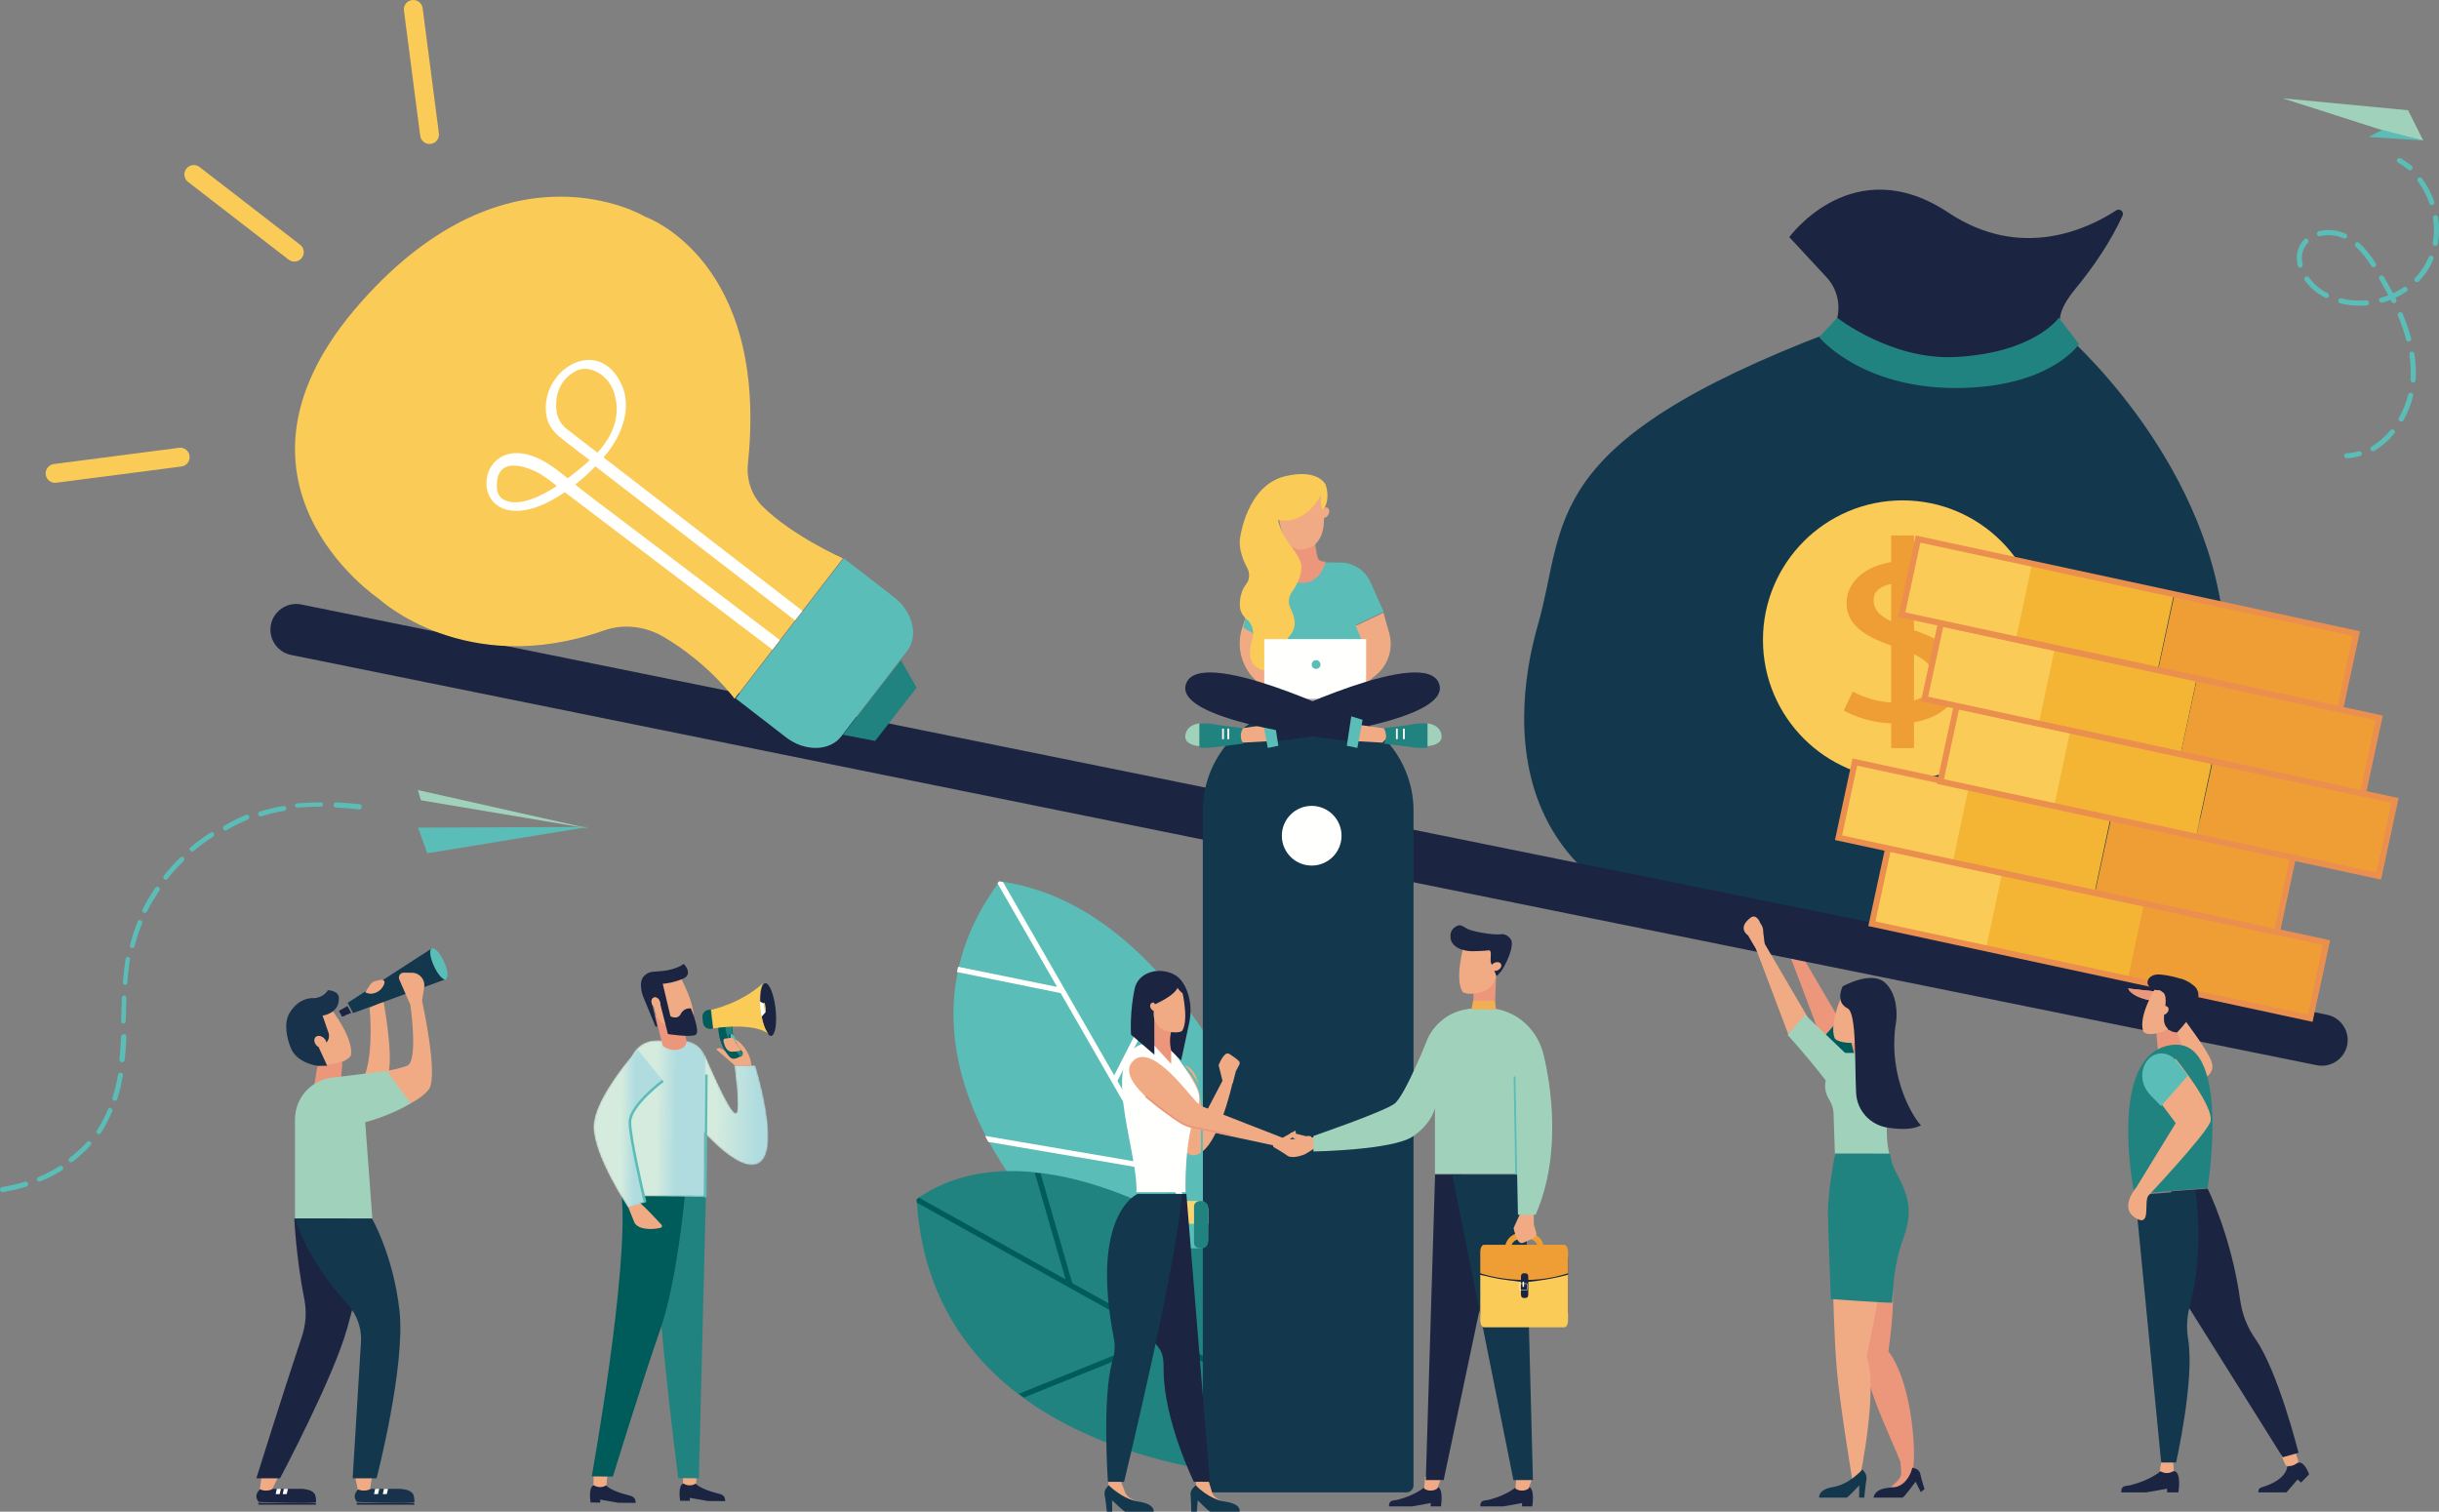 <?xml version="1.0" encoding="UTF-8"?>
<svg width="1389px" height="861px" viewBox="0 0 1389 861" version="1.1" xmlns="http://www.w3.org/2000/svg" xmlns:xlink="http://www.w3.org/1999/xlink">
    <rect x="0" y="0" width="1389" height="861" fill="#808080" stroke="none"/>
    <!-- Generator: Sketch 59.1 (86144) - https://sketch.com -->
    <title>shutterstock_1404850430</title>
    <desc>Created with Sketch.</desc>
    <defs>
        <path d="M7.273,0.397 C7.273,0.397 21.327,33.962 24.974,33.999 C27.892,34.026 24.139,6.686 24.139,6.686 L36.173,6.802 C36.173,6.802 50.865,53.739 38.749,62.175 C26.634,70.612 0.504,37.617 0.504,37.617 L7.273,0.397" id="path-1"></path>
        <linearGradient x1="26.846%" y1="49.694%" x2="73.368%" y2="50.337%" id="linearGradient-3">
            <stop stop-color="#D4EBDE" offset="0%"></stop>
            <stop stop-color="#B0DCDF" offset="100%"></stop>
        </linearGradient>
        <path d="M31.979,0.708 C36.668,0.793 41.119,3.174 43.472,7.259 C44.294,8.686 44.857,10.262 44.842,11.886 C44.787,17.75 44.113,89.696 44.113,89.696 L0.197,89.276 L0.879,16.536 C0.879,16.536 1.929,0.367 17.648,0.517 C24.339,0.58 28.922,0.65 31.979,0.708" id="path-4"></path>
        <linearGradient x1="37.704%" y1="49.678%" x2="62.355%" y2="50.145%" id="linearGradient-6">
            <stop stop-color="#D4EBDE" offset="0%"></stop>
            <stop stop-color="#B0DCDF" offset="100%"></stop>
        </linearGradient>
        <path d="M25.101,0.479 C25.101,0.479 0.159,27.971 0.004,44.585 C-0.151,61.204 19.612,90.681 19.612,90.681 L29.535,87.85 C29.535,87.85 20.942,51.519 21.032,41.876 C21.122,32.238 39.598,18.275 39.598,18.275" id="path-7"></path>
        <linearGradient x1="40.362%" y1="49.764%" x2="59.51%" y2="50.18%" id="linearGradient-9">
            <stop stop-color="#D4EBDE" offset="0%"></stop>
            <stop stop-color="#B0DCDF" offset="100%"></stop>
        </linearGradient>
        <polyline id="path-10" points="72.321 16.619 77.76 0.02 0.144 9.894 72.321 16.619"></polyline>
        <polyline id="path-12" points="0.144 0.331 62.696 19.901 53.374 43.777 0.144 0.331"></polyline>
        <polyline id="path-14" points="97.682 26.811 45.286 3.132 19.32 0.194 0.283 4.801 97.682 26.811"></polyline>
        <polyline id="path-16" points="0.098 12.405 12.564 0.32 115.589 18.907 28.73 23.904 0.098 12.405"></polyline>
    </defs>
    <g id="Page-1" stroke="none" stroke-width="1" fill="none" fill-rule="evenodd">
        <g id="shutterstock_1404850430" transform="translate(0, 0)">
            <path d="M1042.931,189 C874.922,252.975 892.51,297.901 875.799,356.022 C859.088,414.143 851.907,536.381 1042.931,537.973 C1275.048,539.905 1275.048,437.41 1266.448,356.022 C1256.126,258.301 1174.632,189 1174.632,189 C1174.632,189 1099.432,216.815 1042.931,189" id="Fill-3" fill="#13374D"></path>
            <path d="M1042.707,189.338 L1042.707,189.338 C1049.247,179.539 1048.209,166.542 1040.195,157.901 L1019,135.049 C1019,135.049 1055.255,84.937 1109.634,121.129 C1151.136,148.748 1189.386,130.16 1205.18,119.804 C1207.261,118.44 1209.804,120.659 1208.756,122.914 C1201.748,137.99 1192.387,151.774 1181.824,164.619 C1175.114,172.779 1170.405,181.579 1174.561,189.338 L1108.24,213 L1042.707,189.338" id="Fill-4" fill="#1B2441"></path>
            <path d="M1036,192.059 C1036,192.059 1059.696,221 1113.604,221 C1167.513,221 1184,195.986 1184,195.986 L1172.461,181 C1172.461,181 1158.732,201 1113.61,203.336 C1077.163,205.223 1046.295,181 1046.295,181 L1036,192.059" id="Fill-5" fill="#21837F"></path>
            <path d="M1004,364.502 C1004,408.408 1039.597,444 1083.503,444 C1127.408,444 1163,408.408 1163,364.502 C1163,320.594 1127.408,285 1083.503,285 C1039.597,285 1004,320.594 1004,364.502" id="Fill-6" fill="#FACB57"></path>
            <path d="M1077.41,426 L1077.41,411.993 C1067.023,411.847 1056.27,408.311 1050,404.628 L1055.18,393.872 C1061.625,397.409 1070.065,400.21 1080.098,400.21 C1092.818,400.21 1101.417,395.048 1101.417,386.647 C1101.417,378.542 1094.432,373.532 1081.172,369.109 C1062.9,363.214 1051.614,356.435 1051.614,343.613 C1051.614,331.381 1062.186,322.095 1078.664,319.884 L1078.664,305 L1089.77,305 L1089.77,319.295 C1100.523,319.591 1107.867,321.947 1113.063,324.454 L1107.708,335.943 C1103.946,334.174 1097.475,331.813 1086.008,331.813 C1072.219,331.813 1067.023,335.949 1067.023,341.843 C1067.023,349.508 1073.647,353.341 1089.236,358.645 C1107.687,364.836 1117,372.499 1117,385.615 C1117,397.258 1107.147,409.046 1088.696,411.552 L1088.696,426 L1077.41,426" id="Fill-7" fill="#EE9E35"></path>
            <polygon id="Fill-8" fill="#EE9E35" points="1077 426 1090 426 1090 305 1077 305"></polygon>
            <polyline id="Fill-9" fill="#EC967C" points="1019 543.298 1037.401 592 1049 583.26 1023.084 539 1019 543.298"></polyline>
            <path d="M1021.427,528.742 C1022.634,530.202 1023.248,532.038 1023.155,533.911 L1024,540.969 L1023.018,542.064 L1019.632,545 C1019.748,543.54 1019.918,545 1019.918,545 L1014.475,535.731 C1014.475,535.731 1007.896,531.603 1016.192,525.511 C1016.988,524.931 1018.101,524.803 1018.925,525.345 C1020.988,526.697 1021.427,528.742 1021.427,528.742" id="Fill-10" fill="#EC967C"></path>
            <path d="M1060,626 C1046.915,608.304 1038,591.339 1038,591.339 L1047.882,580 L1060,594.241 L1060,626" id="Fill-11" fill="#005C5A"></path>
            <path d="M716,644.713 C716,644.713 666.291,514.724 569.238,502 C498.901,596.442 592.251,690.933 592.251,690.933 L704.438,738 L716,644.713" id="Fill-12" fill="#5BBDB7"></path>
            <path d="M662.609,557.47 L634.534,612.485 L571.181,502.345 C570.415,502.228 569.654,502.101 568.882,502 C568.606,502.371 568.35,502.742 568.079,503.113 L602.006,562.104 L545.633,550.631 C545.511,551.162 545.404,551.692 545.287,552.222 L545,553.632 L604.044,565.646 L660.592,663.953 L561.003,646.961 C561.61,648.117 562.216,649.262 562.828,650.381 L662.571,667.399 L702.723,737.205 L704.628,738 L705,734.999 L636.364,615.666 L664.785,559.968 C664.066,559.13 663.343,558.303 662.609,557.47" id="Fill-13" fill="#FFFFFE"></path>
            <path d="M683.116,702.56 C683.116,702.56 586.076,637.927 522,682.934 C531.255,842.5 735,842 735,842 L683.116,702.56" id="Fill-14" fill="#21837F"></path>
            <path d="M522,683.144 C522.032,683.758 522.08,684.361 522.122,684.964 L659.793,761.712 L580.202,793.868 C581.159,794.593 582.127,795.302 583.095,796 L663.228,763.627 L717,793.604 L715.346,789.171 L610.653,730.81 L592.614,668.37 C591.513,668.233 590.412,668.111 589.306,668 L606.84,728.683 L523.431,682.187 C522.952,682.504 522.473,682.811 522,683.144" id="Fill-15" fill="#005C5A"></path>
            <path d="M1319.413,606.708 L165.755,373.025 C157.848,371.423 152.689,363.648 154.292,355.746 C155.895,347.845 163.676,342.69 171.583,344.292 L1325.243,577.974 C1333.15,579.577 1338.311,587.35 1336.708,595.252 C1335.104,603.153 1327.325,608.311 1319.413,606.708" id="Fill-16" fill="#1B2441"></path>
            <path d="M800.955,850 L689.045,850 C686.817,850 685,848.19 685,845.971 L685,461.757 C685,428.889 711.999,402 745,402 C778.001,402 805,428.889 805,461.757 L805,845.971 C805,848.19 803.183,850 800.955,850" id="Fill-17" fill="#13374D"></path>
            <path d="M730,476 C730,485.388 737.612,493 747,493 C756.388,493 764,485.388 764,476 C764,466.612 756.388,459 747,459 C737.612,459 730,466.612 730,476" id="Fill-18" fill="#FFFFFE"></path>
            <path d="M396.227,845.062 C396.227,845.062 398.343,847.938 408.421,850.508 C410.639,851.073 413.034,851.466 413,855 C408.282,854.953 403.027,854.907 403.027,854.907 L392.848,853.119 L392.831,854.813 L387.324,854.767 C387.324,854.767 385.876,846.083 389.103,845 C392.081,845.026 396.227,845.062 396.227,845.062" id="Fill-19" fill="#1B2441"></path>
            <path d="M397,838.074 L396.393,844.869 C394.295,846.312 391.556,846.38 389.391,845.039 L389,844.801 L389.063,838 L397,838.074" id="Fill-20" fill="#F0AB85"></path>
            <path d="M345.228,846.062 C345.228,846.062 347.343,848.939 357.421,851.511 C359.64,852.076 362.035,852.47 362,856 C357.282,855.959 352.027,855.912 352.027,855.912 L341.848,854.118 L341.831,855.819 L336.324,855.767 C336.324,855.767 334.875,847.078 338.103,846 C341.081,846.026 345.228,846.062 345.228,846.062" id="Fill-21" fill="#1B2441"></path>
            <path d="M346,839.074 L345.393,845.869 C343.295,847.312 340.555,847.38 338.39,846.039 L338,845.801 L338.064,839 L346,839.074" id="Fill-22" fill="#F0AB85"></path>
            <path d="M402,681.888 L398.007,842 L386.229,841.889 C386.229,841.889 369.533,712.435 373.654,681.628 C377.774,650.815 402,681.888 402,681.888" id="Fill-23" fill="#21837F"></path>
            <path d="M390,681.339 C390,681.339 385.487,730.454 375.929,757.574 C366.37,784.693 349.041,841 349.041,841 L337,840.889 C337,840.889 358.22,723.076 354.016,681 L390,681.339" id="Fill-24" fill="#005C5A"></path>
            <g id="Group-27" transform="translate(394, 600)">
                <mask id="mask-2" fill="white">
                    <use xlink:href="#path-1"></use>
                </mask>
                <g id="Clip-26"></g>
                <path d="M7.273,0.397 C7.273,0.397 21.327,33.962 24.974,33.999 C27.892,34.026 24.139,6.686 24.139,6.686 L36.173,6.802 C36.173,6.802 50.865,53.739 38.749,62.175 C26.634,70.612 0.504,37.617 0.504,37.617 L7.273,0.397" id="Fill-25" fill="url(#linearGradient-3)" mask="url(#mask-2)"></path>
            </g>
            <path d="M357,685.649 L361.266,696.238 C363.33,700.403 371.06,700.574 376.206,699.307 C376.979,699.115 377.258,698.185 376.726,697.604 C373.936,694.555 366.696,686.75 364.176,685 L357,685.649" id="Fill-28" fill="#F0AB85"></path>
            <g id="Group-31" transform="translate(357, 592)">
                <mask id="mask-5" fill="white">
                    <use xlink:href="#path-4"></use>
                </mask>
                <g id="Clip-30"></g>
                <path d="M31.979,0.708 C36.668,0.793 41.119,3.174 43.472,7.259 C44.294,8.686 44.857,10.262 44.842,11.886 C44.787,17.75 44.113,89.696 44.113,89.696 L0.197,89.276 L0.879,16.536 C0.879,16.536 1.929,0.367 17.648,0.517 C24.339,0.58 28.922,0.65 31.979,0.708" id="Fill-29" fill="url(#linearGradient-6)" mask="url(#mask-5)"></path>
            </g>
            <polyline id="Fill-32" fill="#5BBDB7" points="401 681.989 401.62 612 403 612.059 402.38 682 401 681.989"></polyline>
            <path d="M373,578 L377.468,595.737 C377.468,595.737 381.393,599.031 386.646,597.671 C391.898,596.311 390.93,592.47 390.93,592.47 L388.067,581.102 L379.776,581.065 L373,578" id="Fill-33" fill="#EC967C"></path>
            <path d="M390.772,584.318 C392.424,583.857 393.897,583.207 394.52,582.306 C397.366,573.679 386.626,555 386.626,555 L370,562.36 L372.977,575.926 C373.771,579.546 376.292,582.584 379.766,584.108 C383.341,585.187 387.174,585.323 390.772,584.318" id="Fill-34" fill="#F0AB85"></path>
            <path d="M377.439,560.338 C377.439,560.338 383.445,559.941 389.2,557.318 C394.955,554.685 389.4,549 389.4,549 C389.4,549 385.457,552.192 377.227,553.052 C371.674,553.632 369.969,552.955 367.006,555.679 C362.98,559.376 366.259,567.56 366.259,567.56 L373.388,584.831 L374.351,584.584 C374.351,584.584 371.878,573.864 370.955,570.231 C371.543,568.318 372.637,568.039 373.583,568.237 C374.609,568.452 375.381,569.312 375.64,570.333 L380.37,588.947 C380.37,588.947 393.458,591.032 396.224,589.334 C398.989,587.636 393.478,574.358 393.478,574.358 C393.478,574.358 389.635,573.735 387.722,577.442 C385.826,581.118 381.813,578.834 381.813,578.834 L377.439,560.338" id="Fill-35" fill="#1B2441"></path>
            <path d="M428,607 L427.602,604.627 C426.719,599.375 421.931,592.809 417.063,591.049 L412,591 L413.466,602.199 L420.57,606.924 L428,607" id="Fill-36" fill="#F0AB85"></path>
            <path d="M372.349,568.111 C373.574,567.666 375.083,568.603 375.719,570.195 C376.354,571.794 375.877,573.45 374.651,573.889 C373.426,574.334 371.917,573.402 371.281,571.804 C370.646,570.211 371.124,568.555 372.349,568.111" id="Fill-37" fill="#F0AB85"></path>
            <path d="M414.982,600.98 L425,607 C425,607 418.681,606.875 418.577,606.94 L408,597.768 C408,597.768 408.789,596.192 411.192,597.555 C413.595,598.913 414.982,600.98 414.982,600.98" id="Fill-38" fill="#F0AB85"></path>
            <g id="Group-41" transform="translate(338, 597)">
                <mask id="mask-8" fill="white">
                    <use xlink:href="#path-7"></use>
                </mask>
                <g id="Clip-40"></g>
                <path d="M25.101,0.479 C25.101,0.479 0.159,27.971 0.004,44.585 C-0.151,61.204 19.612,90.681 19.612,90.681 L29.535,87.85 C29.535,87.85 20.942,51.519 21.032,41.876 C21.122,32.238 39.598,18.275 39.598,18.275" id="Fill-39" fill="url(#linearGradient-9)" mask="url(#mask-8)"></path>
            </g>
            <path d="M359.469,639.075 C359.39,647.329 366.471,677.593 368.135,684.645 C367.626,684.772 367.415,684.809 366.645,685 C364.599,676.29 357.923,647.175 358.001,639.059 C358.094,629.221 376.344,615.577 377.12,615 L378,616.17 C377.815,616.308 359.556,629.947 359.469,639.075" id="Fill-42" fill="#5BBDB7"></path>
            <path d="M409.025,583.452 C409.025,583.452 408.221,594.374 415.738,602.184 C416.202,602.669 416.936,602.988 417.694,602.999 C419.233,603.031 420.236,602.365 421.029,602.035 C422.196,601.544 422.7,600.857 422.917,600.309 C423.101,599.834 422.972,599.312 422.608,598.881 C421.054,597.048 416.175,590.676 417.344,584.395 C413.532,581.961 409.025,583.452 409.025,583.452" id="Fill-43" fill="#005C5A"></path>
            <path d="M421.861,602 C422.587,601.549 422.707,601.285 422.914,600.787 C423.104,600.326 422.972,599.818 422.597,599.398 C420.999,597.615 415.982,591.417 417.184,585.306 C415.799,584.466 414.327,584.114 413,584 C413.57,590.499 415.548,594.666 421.861,602" id="Fill-44" fill="#21837F"></path>
            <path d="M415.35,591.82 C415.881,593.193 416.827,594.155 417.463,593.979 C418.098,593.803 418.182,592.548 417.65,591.18 C417.118,589.812 416.172,588.845 415.537,589.021 C414.902,589.201 414.818,590.452 415.35,591.82" id="Fill-45" fill="#005C5A"></path>
            <polyline id="Fill-46" fill="#EC944F" points="416 589.406 417 589 416.984 589.594 416.33 590 416 589.406"></polyline>
            <polyline id="Fill-47" fill="#DC3F5E" points="417.155 594.75 418 594.3 417 594.25 417.155 594.75"></polyline>
            <path d="M416.35,591.818 C416.882,593.187 417.828,594.155 418.463,593.979 C419.098,593.803 419.182,592.547 418.65,591.178 C418.119,589.809 417.172,588.841 416.537,589.022 C415.902,589.198 415.818,590.449 416.35,591.818" id="Fill-48" fill="#5BBDB7"></path>
            <path d="M404.76,575 L403.603,575.133 C401.391,575.393 399.78,577.35 400.025,579.483 L400.376,582.565 C400.621,584.698 402.63,586.231 404.843,585.971 L406,585.839 L404.76,575" id="Fill-49" fill="#005C5A"></path>
            <path d="M441.664,574.509 C442.606,582.788 441.5,589.72 439.202,589.992 C436.901,590.263 434.275,583.776 433.335,575.496 C432.396,567.212 433.499,560.28 435.799,560.008 C438.1,559.737 440.727,566.23 441.664,574.509" id="Fill-50" fill="#1B2441"></path>
            <polyline id="Fill-51" fill="#FFFFFE" points="431.848 570 435.441 571.763 436 576.525 432.917 580 431 573.947 431.848 570"></polyline>
            <path d="M433.092,574.868 C432.278,567.902 432.956,561.913 434.601,560.01 C434.598,560.005 434.595,560 434.592,560 C421.536,571.801 405,575.145 405,575.145 L406.24,585.734 C406.24,585.734 428.682,581.892 437.988,589 C437.992,589 437.996,588.995 438,588.99 C435.957,587.516 433.908,581.835 433.092,574.868" id="Fill-52" fill="#FACB57"></path>
            <path d="M435.926,573.444 C436.07,574.826 435.997,575.967 435.762,576 C435.526,576.026 435.218,574.933 435.074,573.551 C434.929,572.174 435.003,571.033 435.239,571.001 C435.473,570.969 435.781,572.067 435.926,573.444" id="Fill-53" fill="#FACB57"></path>
            <path d="M422,598.168 C421.659,598.292 420.46,599.035 416.613,598.999 C413.813,598.973 412.584,595.495 412.124,593.606 C411.961,592.945 411.822,592.001 412.649,591.588 L417.154,591 L422,598.168" id="Fill-54" fill="#F0AB85"></path>
            <path d="M1089.609,835.976 L1083.649,837 C1082.42,829.695 1063.876,795.058 1062.373,777.069 C1060.698,757.095 1056,734.862 1056,734.862 L1075.94,729 C1075.94,729 1080.992,729 1075.446,769.706 C1087.912,785.875 1091.257,822.576 1089.609,835.976" id="Fill-55" fill="#EC967C"></path>
            <path d="M1074,715 C1074,715 1069.416,742.793 1063.04,772.519 C1069.7,790.463 1059.549,840.548 1059.36,840.373 C1058.593,839.648 1055.086,844 1055.086,844 C1055.086,844 1047.685,799.798 1046.045,779.863 C1044.405,759.933 1044,735.629 1044,735.629 L1074,715" id="Fill-56" fill="#F0AB85"></path>
            <path d="M1060.617,837 C1060.617,837 1063.458,839.446 1062.936,842.57 C1062.414,845.688 1061.677,853 1061.677,853 L1058.756,853 L1058.842,846.185 C1058.836,845.737 1052.574,853 1051.508,853 L1036.035,853 C1036.035,853 1035.007,848.402 1044.095,846.922 C1053.182,845.448 1060.617,837 1060.617,837" id="Fill-57" fill="#13374D"></path>
            <path d="M1082.313,832.333 L1082.729,838.479 C1082.815,839.774 1082.442,841.049 1081.67,842.117 C1080.817,843.294 1079.376,844.904 1077,846.757 C1081.503,848.14 1085.596,843.31 1087.744,840.105 C1088.792,838.541 1089.197,836.673 1088.911,834.836 L1088.149,830 L1082.313,832.333" id="Fill-58" fill="#EC967C"></path>
            <path d="M1089.032,836 C1089.032,836 1092.895,836.348 1093.537,839.288 C1094.174,842.229 1096,848.173 1096,848.173 L1093.895,849.854 L1090.926,843.957 C1090.926,843.957 1084.542,852.573 1083.526,853 L1067,853 C1067,853 1067,847.525 1077.342,847.277 C1086.874,847.045 1089.032,836 1089.032,836" id="Fill-59" fill="#1B2441"></path>
            <polyline id="Fill-60" fill="#F0AB85" points="1000 540.292 1018.404 589 1030 580.255 1004.08 536 1000 540.292"></polyline>
            <path d="M1002.427,525.743 C1003.634,527.198 1004.248,529.038 1004.155,530.906 L1005,537.969 L1004.013,539.059 L1000.628,542 C1000.748,540.54 1000.918,542 1000.918,542 L995.476,532.731 C995.476,532.731 988.893,528.604 997.194,522.512 C997.989,521.932 999.097,521.804 999.92,522.34 C1001.988,523.698 1002.427,525.743 1002.427,525.743" id="Fill-61" fill="#F0AB85"></path>
            <polyline id="Fill-62" fill="#EC967C" points="1056.147 601 1068 601 1063.268 587 1054 592.725 1056.147 601"></polyline>
            <path d="M1039.57,616.408 C1039.628,616.052 1039.713,615.754 1039.782,615.43 C1028.001,600.183 1018,589.442 1018,589.442 L1028.012,578 L1050.774,599.694 L1057.45,599.72 C1057.45,599.72 1066.472,593.747 1074.35,601.905 C1077.231,604.881 1079.147,612.964 1077.225,621.504 C1071.92,645.058 1076.071,657.515 1076.071,657.515 L1045.373,669 C1045.373,669 1044.674,648.523 1044.198,634.158 C1044.192,634.142 1044.192,634.126 1044.192,634.11 C1044.102,631.31 1043.17,628.636 1041.704,626.25 C1040.015,623.503 1038.94,620.16 1039.57,616.408" id="Fill-63" fill="#A0D2BB"></path>
            <path d="M1051.128,562 L1071,568.875 L1069.042,583.537 C1069.015,583.745 1068.962,583.943 1068.918,584.15 C1068.541,584.214 1068.158,584.284 1067.775,584.38 C1067.716,584.396 1067.656,584.417 1067.592,584.433 C1067.532,584.444 1067.473,584.454 1067.414,584.465 C1062.83,585.579 1059.583,589.326 1058.122,593.659 C1055.296,594.128 1052.379,594.133 1049.52,593.552 C1047.574,593.152 1045.816,592.55 1045.001,591.623 C1040.811,582.583 1051.128,562 1051.128,562" id="Fill-64" fill="#F0AB85"></path>
            <path d="M1052.127,574.28 C1057.381,576.858 1056.147,604.038 1057.053,622.548 C1057.54,632.505 1064.988,640.649 1074.798,642.222 C1081.758,643.333 1089.397,643.54 1094,640.904 C1090.954,638.405 1074.533,614.16 1079.793,582.052 C1080.487,577.826 1080.572,566.062 1073.479,559.678 C1065.602,552.581 1049.351,561.836 1049.351,561.836 C1049.351,561.836 1044.912,570.74 1052.127,574.28" id="Fill-65" fill="#1B2441"></path>
            <path d="M1045.096,657 C1045.096,657 1041,677.825 1041,690.211 C1041,697.017 1042.671,739.891 1042.671,739.891 C1042.671,739.891 1071.898,742 1077.576,742 C1078.982,706.87 1087,705.789 1087,689.406 C1087,682.282 1083.344,674.236 1080.542,669.106 C1078.526,665.422 1077.263,662.851 1076.488,657.716 L1076.297,657.048 L1045.096,657" id="Fill-66" fill="#21837F"></path>
            <path d="M204.369,848.026 L228.318,848 C231.496,848.33 235.051,849.227 235.646,851.969 C235.646,851.969 236.063,853.783 235.992,855.591 C235.145,856.582 203.39,855.46 203.39,855.46 L203.252,855.345 C199.888,851.324 204.369,848.026 204.369,848.026" id="Fill-67" fill="#17324A"></path>
            <polyline id="Fill-68" fill="#1B2441" points="235.953 856.104 203 856 203.286 857 236 857 235.953 856.104"></polyline>
            <polyline id="Fill-69" fill="#FFFFFE" points="213.658 848 216 848.016 215.272 851 213 851 213.658 848"></polyline>
            <polyline id="Fill-70" fill="#FFFFFE" points="218.658 848 221 848.016 220.271 851 218 851 218.658 848"></polyline>
            <path d="M202,840 L203.715,848.202 C205.722,849.207 208.328,849.266 210.416,848.36 L210.796,848.197 L212,840 L202,840" id="Fill-71" fill="#F0AB85"></path>
            <path d="M148.37,848.026 L172.318,848 C175.496,848.33 179.051,849.227 179.645,851.969 C179.645,851.969 180.062,853.783 179.992,855.591 C179.144,856.582 147.39,855.46 147.39,855.46 L147.252,855.345 C143.888,851.324 148.37,848.026 148.37,848.026" id="Fill-72" fill="#1B2441"></path>
            <polyline id="Fill-73" fill="#1B2441" points="179.953 856.104 147 856 147.285 857 180 857 179.953 856.104"></polyline>
            <polyline id="Fill-74" fill="#FFFFFE" points="157.658 848 160 848.016 159.271 851 157 851 157.658 848"></polyline>
            <polyline id="Fill-75" fill="#FFFFFE" points="161.658 848 164 848.016 163.27 851 161 851 161.658 848"></polyline>
            <path d="M149.076,840 L148,848.202 C149.991,849.207 152.578,849.266 154.65,848.36 L155.026,848.197 L159,840 L149.076,840" id="Fill-76" fill="#F0AB85"></path>
            <path d="M184.973,570 L165,582.983 L171.165,598.716 C171.252,598.939 171.369,599.142 171.468,599.36 C171.906,599.334 172.345,599.307 172.788,599.307 C172.861,599.307 172.932,599.312 173.004,599.312 C173.074,599.312 173.142,599.307 173.213,599.307 C178.559,599.307 183.154,602.583 185.944,607 C189.178,606.755 192.39,605.972 195.373,604.56 C197.404,603.596 199.175,602.45 199.814,601.204 C201.952,590.048 184.973,570 184.973,570" id="Fill-77" fill="#F0AB85"></path>
            <path d="M210.473,574.065 C210.473,574.065 212.914,597.142 208,611.838 C210.282,613.817 218.66,622.772 221.294,611.162 C223.929,599.552 218.337,570 218.337,570 L210.473,574.065" id="Fill-78" fill="#F0AB85"></path>
            <polyline id="Fill-79" fill="#1B2441" points="197.896 573 193 575.779 194.747 579 200 576.957 197.896 573"></polyline>
            <path d="M195.674,576.653 C196.082,577.743 196.111,578.779 195.739,578.968 C195.367,579.164 194.734,578.432 194.326,577.347 C193.918,576.257 193.889,575.221 194.261,575.032 C194.633,574.836 195.266,575.563 195.674,576.653" id="Fill-80" fill="#1B2441"></path>
            <path d="M254.982,555.137 C254.986,555.09 254.996,555.048 255,555.006 C254.123,553.028 252.576,549.89 250.49,546.999 C247.12,542.335 246.159,540 246.159,540 L198,571.176 L201.119,577 L254.987,557.309 C254.939,556.58 254.923,555.85 254.982,555.137" id="Fill-81" fill="#13374D"></path>
            <polyline id="Fill-82" fill="#EC967C" points="180.687 607.388 179 618 193.926 618 195 605 180.687 607.388"></polyline>
            <path d="M220.735,634 C220.735,634 238.622,628.211 244.228,620.418 C249.834,612.63 240.347,570.002 240.347,570.002 L241.573,562.332 C242.263,558.014 239.006,554.085 234.703,554.043 L229.925,554 C227.936,553.984 226.594,556.063 227.402,557.913 L233.687,572.294 C233.687,572.294 238.404,604.581 231.798,607.028 C223.919,609.885 215,610.573 215,610.573 L220.735,634" id="Fill-83" fill="#F0AB85"></path>
            <path d="M186.326,607 L181.596,596.702 L184.669,594.803 C186.939,593.406 187.932,590.659 187.068,588.167 L183.699,578.457 C183.699,578.457 193.282,577.303 192.994,568.54 C192.994,564.026 186.667,564 186.667,564 C186.667,564 184.776,568.032 178.906,568.514 C176.387,568.202 169.469,569.112 164.802,577.113 C161.663,582.489 163.039,590.913 165.772,597.237 C168.22,602.904 174.472,606.069 180.666,607 L186.326,607" id="Fill-84" fill="#17324A"></path>
            <path d="M167.612,694 C167.612,694 168.572,716.106 173.326,740.077 C174.726,747.135 174.199,754.443 171.916,761.267 C161.126,793.51 146,842 146,842 L159.456,842 C159.456,842 189.942,784.694 197.798,756.265 C205.654,727.841 207,718.818 207,718.818 L197.651,694 L167.612,694" id="Fill-85" fill="#1B2441"></path>
            <path d="M179.136,591.629 C178.604,593.264 179.679,595.426 181.537,596.458 C183.395,597.491 185.332,597.002 185.864,595.372 C186.396,593.738 185.32,591.576 183.463,590.543 C181.605,589.51 179.667,589.994 179.136,591.629" id="Fill-86" fill="#F0AB85"></path>
            <path d="M212.037,694 L168,694 L168,637.549 C168,625.187 177.421,614.853 189.743,613.706 L220.366,610 C220.366,610 223.967,615.507 234,628.304 C221.941,635.749 207.985,639.179 207.985,639.179 L212.037,694" id="Fill-87" fill="#A0D2BB"></path>
            <path d="M168,694 C168,694 174.189,716.559 197.022,741.845 C200.835,745.665 206.326,753.607 205.544,764.841 L200.835,842 L214.465,842 C214.465,842 231.077,777.924 227.494,746.341 C223.91,714.753 211.816,694 211.816,694 L168,694" id="Fill-88" fill="#13374D"></path>
            <path d="M247.207,550.392 C249.497,555.3 252.604,558.656 254.146,557.891 C255.689,557.121 255.083,552.517 252.793,547.604 C250.504,542.696 247.397,539.34 245.854,540.11 C244.311,540.875 244.917,545.479 247.207,550.392" id="Fill-89" fill="#5BBDB7"></path>
            <path d="M208,565.167 L208.425,565.372 C209.92,566.091 211.635,566.196 213.207,565.67 L213.489,565.576 C216.077,564.713 218.097,562.666 218.924,560.066 C219.291,558.909 218.277,557.786 217.09,558.035 L213.915,558.704 C212.679,558.964 211.595,559.7 210.902,560.757 L208,565.167" id="Fill-90" fill="#F0AB85"></path>
            <polyline id="Fill-91" fill="#A0D2BB" points="1371.382 62.792 1380 80 1361.903 75.807 1300 56 1371.382 62.792"></polyline>
            <polyline id="Fill-92" fill="#5BBDB7" points="1380 80 1349 78.003 1356.598 74 1380 80"></polyline>
            <g id="Group-95" transform="translate(1299, 46)">
                <mask id="mask-11" fill="white">
                    <use xlink:href="#path-10"></use>
                </mask>
                <g id="Clip-94"></g>
                <polyline id="Fill-93" mask="url(#mask-11)" points="72.321 16.619 77.76 0.02 0.144 9.894 72.321 16.619"></polyline>
            </g>
            <g id="Group-98" transform="translate(1299, 56)">
                <mask id="mask-13" fill="white">
                    <use xlink:href="#path-12"></use>
                </mask>
                <g id="Clip-97"></g>
                <polyline id="Fill-96" mask="url(#mask-13)" points="0.144 0.331 62.696 19.901 53.374 43.777 0.144 0.331"></polyline>
            </g>
            <path d="M1373.185,96.846 C1373.354,96.765 1373.506,96.654 1373.636,96.512 C1374.174,95.921 1374.108,95.024 1373.489,94.507 C1371.535,92.882 1369.433,91.431 1367.234,90.199 C1366.529,89.797 1365.622,90.024 1365.204,90.704 C1364.791,91.381 1365.025,92.252 1365.73,92.649 C1367.772,93.792 1369.721,95.139 1371.54,96.651 C1372.007,97.042 1372.664,97.101 1373.185,96.846" id="Fill-99" fill="#5BBDB7"></path>
            <path d="M1334.628,135.773 C1330.552,133.893 1325.547,133.421 1321.237,134.511 C1320.461,134.708 1319.669,134.236 1319.473,133.458 C1319.276,132.678 1319.749,131.891 1320.525,131.691 C1325.531,130.423 1331.116,130.95 1335.851,133.132 C1336.579,133.468 1336.897,134.333 1336.557,135.063 C1336.419,135.371 1336.18,135.606 1335.898,135.749 C1335.516,135.944 1335.048,135.968 1334.628,135.773 Z M1310.317,152.388 C1309.541,152.583 1308.749,152.109 1308.558,151.329 C1307.521,147.195 1307.936,143.183 1309.748,139.729 C1310.407,138.479 1311.241,137.328 1312.23,136.311 C1312.788,135.733 1313.712,135.721 1314.286,136.282 C1314.86,136.841 1314.876,137.762 1314.313,138.338 C1313.521,139.156 1312.851,140.08 1312.32,141.083 C1310.827,143.934 1310.508,147.144 1311.379,150.624 C1311.544,151.294 1311.22,151.972 1310.625,152.272 C1310.529,152.322 1310.428,152.361 1310.317,152.388 Z M1385.404,116.778 C1384.644,117.038 1383.821,116.633 1383.56,115.873 C1382.853,113.824 1382.009,111.814 1381.031,109.898 C1379.856,107.581 1378.48,105.371 1376.944,103.332 C1376.461,102.691 1376.588,101.779 1377.231,101.296 C1377.874,100.806 1378.783,100.94 1379.267,101.583 C1380.903,103.756 1382.37,106.111 1383.624,108.58 C1384.66,110.616 1385.564,112.752 1386.313,114.929 C1386.547,115.624 1386.233,116.374 1385.596,116.697 C1385.537,116.727 1385.473,116.755 1385.404,116.778 Z M1350.523,151.543 C1347.398,146.692 1344.544,143.168 1341.537,140.458 C1340.941,139.918 1340.894,138.998 1341.43,138.403 C1341.972,137.81 1342.892,137.76 1343.487,138.297 C1346.686,141.185 1349.699,144.895 1352.967,149.967 C1353.403,150.643 1353.206,151.542 1352.531,151.979 C1352.489,152.005 1352.446,152.03 1352.404,152.053 C1351.745,152.387 1350.932,152.177 1350.523,151.543 Z M1324.213,169.563 C1323.033,168.96 1321.885,168.295 1320.796,167.586 C1317.639,165.534 1314.791,162.817 1312.575,159.73 C1312.107,159.078 1312.256,158.169 1312.91,157.7 C1313.558,157.233 1314.467,157.38 1314.94,158.033 C1316.948,160.829 1319.52,163.288 1322.379,165.147 C1323.389,165.801 1324.447,166.417 1325.536,166.974 C1326.253,167.34 1326.535,168.217 1326.168,168.932 C1326.025,169.215 1325.796,169.431 1325.536,169.565 C1325.132,169.769 1324.643,169.784 1324.213,169.563 Z M1386.632,140.02 C1385.84,139.882 1385.314,139.128 1385.452,138.336 C1386.26,133.74 1386.302,128.973 1385.585,124.17 C1385.463,123.377 1386.01,122.633 1386.807,122.517 C1387.604,122.398 1388.343,122.946 1388.46,123.74 C1389.225,128.854 1389.177,133.934 1388.316,138.838 C1388.237,139.307 1387.934,139.685 1387.541,139.885 C1387.269,140.022 1386.956,140.076 1386.632,140.02 Z M1347.807,173.949 C1342.637,174.39 1337.572,173.995 1332.747,172.772 C1331.971,172.574 1331.498,171.784 1331.695,171.005 C1331.892,170.222 1332.689,169.752 1333.465,169.952 C1337.971,171.095 1342.711,171.463 1347.563,171.049 C1348.365,170.982 1349.067,171.575 1349.136,172.375 C1349.189,172.983 1348.854,173.535 1348.344,173.796 C1348.185,173.878 1348.004,173.932 1347.807,173.949 Z M1375.419,160.289 C1374.845,159.73 1374.835,158.809 1375.393,158.233 C1377.449,156.121 1379.235,153.799 1380.696,151.334 C1381.61,149.795 1382.423,148.166 1383.109,146.491 C1383.417,145.75 1384.262,145.39 1385.006,145.698 C1385.75,146.002 1386.106,146.853 1385.797,147.596 C1385.059,149.402 1384.182,151.159 1383.199,152.818 C1381.615,155.48 1379.692,157.985 1377.476,160.262 C1377.364,160.38 1377.231,160.474 1377.093,160.544 C1376.556,160.819 1375.876,160.735 1375.419,160.289 Z M1363.93,172.531 C1363.213,172.884 1362.341,172.588 1361.985,171.866 C1361.804,171.501 1361.624,171.134 1361.443,170.769 C1359.902,171.37 1358.334,171.894 1356.74,172.337 C1355.964,172.553 1355.162,172.1 1354.949,171.325 C1354.731,170.552 1355.173,169.76 1355.959,169.534 C1357.367,169.144 1358.749,168.687 1360.109,168.165 C1358.6,165.271 1356.937,162.264 1355.056,159.027 C1354.652,158.334 1354.886,157.443 1355.582,157.04 C1356.267,156.641 1357.165,156.871 1357.569,157.567 C1359.519,160.921 1361.241,164.033 1362.798,167.034 C1364.913,166.063 1366.949,164.926 1368.856,163.654 C1369.526,163.199 1370.429,163.39 1370.87,164.056 C1371.317,164.724 1371.136,165.628 1370.472,166.074 C1368.468,167.41 1366.332,168.603 1364.121,169.627 C1364.281,169.945 1364.44,170.264 1364.594,170.584 C1364.945,171.298 1364.658,172.161 1363.951,172.522 C1363.946,172.524 1363.941,172.528 1363.93,172.531 Z M1372.108,194.538 C1371.333,194.743 1370.535,194.281 1370.334,193.505 C1369.17,189.12 1367.581,184.513 1365.609,179.808 C1365.296,179.066 1365.673,178.192 1366.391,177.905 C1367.129,177.593 1367.979,177.941 1368.293,178.682 C1370.318,183.511 1371.949,188.247 1373.139,192.758 C1373.32,193.434 1372.996,194.124 1372.395,194.427 C1372.305,194.473 1372.209,194.509 1372.108,194.538 Z M1374.128,217.852 C1373.325,217.794 1372.72,217.097 1372.778,216.297 L1372.821,215.642 C1373.054,211.22 1372.815,206.618 1372.108,201.969 C1371.986,201.177 1372.528,200.428 1373.325,200.314 C1374.117,200.191 1374.861,200.737 1374.983,201.533 C1375.722,206.374 1375.966,211.175 1375.722,215.8 L1375.68,216.504 C1375.642,217.034 1375.329,217.474 1374.888,217.697 C1374.659,217.814 1374.399,217.87 1374.128,217.852 Z M1366.72,239.974 C1366.024,239.577 1365.779,238.69 1366.173,237.992 C1368.532,233.841 1370.307,229.386 1371.45,224.75 C1371.641,223.97 1372.433,223.495 1373.208,223.685 C1373.99,223.879 1374.468,224.669 1374.277,225.449 C1373.065,230.343 1371.189,235.046 1368.702,239.428 C1368.559,239.686 1368.346,239.881 1368.096,240.006 C1367.677,240.219 1367.161,240.225 1366.72,239.974 Z M1350.145,256.285 C1349.742,255.594 1349.97,254.702 1350.661,254.293 C1354.577,251.979 1358.164,248.866 1361.326,245.044 C1361.842,244.432 1362.756,244.336 1363.372,244.85 C1363.994,245.364 1364.079,246.279 1363.569,246.899 C1360.194,250.981 1356.347,254.313 1352.138,256.798 C1352.112,256.815 1352.085,256.828 1352.059,256.842 C1351.378,257.188 1350.539,256.949 1350.145,256.285 L1350.145,256.285 Z" id="Fill-100" fill="#5BBDB7"></path>
            <path d="M1344.212,259.676 C1344.813,259.375 1345.136,258.688 1344.946,258.027 C1344.724,257.275 1343.926,256.842 1343.161,257.054 C1340.943,257.674 1338.657,258.052 1336.365,258.176 C1335.568,258.216 1334.955,258.886 1335.003,259.663 C1335.045,260.444 1335.726,261.041 1336.523,260.998 C1339.026,260.863 1341.529,260.453 1343.953,259.777 C1344.043,259.75 1344.127,259.717 1344.212,259.676" id="Fill-101" fill="#5BBDB7"></path>
            <g id="Group-104" transform="translate(238, 445)">
                <mask id="mask-15" fill="white">
                    <use xlink:href="#path-14"></use>
                </mask>
                <g id="Clip-103"></g>
                <polyline id="Fill-102" mask="url(#mask-15)" points="97.682 26.811 45.286 3.132 19.32 0.194 0.283 4.801 97.682 26.811"></polyline>
            </g>
            <polyline id="Fill-105" fill="#A0D2BB" points="336 472 239.703 455.802 238 450"></polyline>
            <polyline id="Fill-106" fill="#5BBDB7" points="238 471.372 238.138 471.561 243.348 486 335 471 238 471.372"></polyline>
            <g id="Group-109" transform="translate(220, 452)">
                <mask id="mask-17" fill="white">
                    <use xlink:href="#path-16"></use>
                </mask>
                <g id="Clip-108"></g>
                <polyline id="Fill-107" mask="url(#mask-17)" points="0.098 12.405 12.564 0.32 115.589 18.907 28.73 23.904 0.098 12.405"></polyline>
            </g>
            <path d="M25.15,668.946 C28.139,667.594 31.078,665.997 33.885,664.213 C34.529,663.807 35.374,663.999 35.786,664.64 C36.192,665.281 36.003,666.131 35.361,666.542 C32.448,668.39 29.393,670.046 26.286,671.456 C25.161,671.969 24.028,672.45 22.885,672.899 C22.467,673.07 22.014,673.016 21.656,672.797 C21.411,672.648 21.21,672.418 21.099,672.135 C20.816,671.424 21.162,670.628 21.867,670.345 C22.97,669.907 24.064,669.437 25.15,668.946" id="Fill-110" fill="#5BBDB7"></path>
            <path d="M191.39,457.001 C195.59,457.191 199.974,457.53 204.791,458.041 C205.525,458.121 206.059,458.845 205.995,459.661 C205.923,460.471 205.271,461.068 204.537,460.994 C199.769,460.482 195.433,460.149 191.283,459.965 C191.047,459.948 190.827,459.874 190.638,459.747 C190.24,459.471 189.981,458.977 190.001,458.42 C190.032,457.604 190.653,456.967 191.39,457.001" id="Fill-111" fill="#5BBDB7"></path>
            <path d="M168.638,459.82 C168.294,459.632 168.05,459.298 168.006,458.903 C167.937,458.241 168.474,457.649 169.209,457.583 C173.472,457.211 178,457.014 182.663,457 C183.4,457 184.003,457.54 184,458.208 C184.004,458.88 183.409,459.42 182.671,459.425 C178.09,459.439 173.647,459.632 169.463,459.994 C169.164,460.022 168.877,459.956 168.638,459.82" id="Fill-112" fill="#5BBDB7"></path>
            <path d="M49.51,650.472 C50.02,649.911 50.911,649.833 51.507,650.332 C52.1,650.816 52.169,651.659 51.655,652.22 C48.526,655.665 45.043,658.859 41.304,661.705 C40.827,662.069 40.171,662.09 39.675,661.803 C39.541,661.725 39.417,661.627 39.313,661.502 C38.823,660.924 38.919,660.081 39.528,659.613 C43.131,656.872 46.489,653.797 49.51,650.472" id="Fill-113" fill="#5BBDB7"></path>
            <path d="M55.572,645.754 C54.972,645.32 54.821,644.447 55.23,643.812 C55.89,642.781 56.529,641.734 57.142,640.671 C58.783,637.828 60.245,634.855 61.484,631.839 C61.775,631.129 62.548,630.809 63.213,631.118 C63.86,631.427 64.184,632.252 63.892,632.957 C62.605,636.092 61.086,639.179 59.382,642.136 C58.746,643.237 58.085,644.322 57.397,645.391 C57.002,646.009 56.221,646.183 55.627,645.792 C55.609,645.781 55.589,645.765 55.572,645.754" id="Fill-114" fill="#5BBDB7"></path>
            <path d="M64.989,626.938 C64.875,626.901 64.769,626.854 64.673,626.795 C64.135,626.478 63.867,625.837 64.065,625.229 C65.38,621.169 66.405,616.887 67.196,612.149 C67.319,611.403 68.045,610.9 68.814,611.017 C69.578,611.138 70.107,611.837 69.982,612.578 C69.171,617.453 68.115,621.857 66.758,626.044 C66.527,626.764 65.733,627.161 64.989,626.938" id="Fill-115" fill="#5BBDB7"></path>
            <path d="M90.754,507.243 C89.712,508.779 88.707,510.337 87.742,511.917 C86.286,514.303 84.911,516.761 83.656,519.229 C83.302,519.926 82.455,520.2 81.763,519.844 C81.732,519.827 81.701,519.811 81.668,519.789 C81.05,519.405 80.817,518.604 81.156,517.94 C82.441,515.411 83.852,512.888 85.345,510.441 C86.335,508.818 87.364,507.221 88.436,505.647 C88.873,505.005 89.697,504.764 90.39,505.28 C91.029,505.724 91.192,506.602 90.754,507.243" id="Fill-116" fill="#5BBDB7"></path>
            <path d="M80.897,525.934 C79.192,530.19 77.761,534.571 76.643,538.958 C76.455,539.705 75.718,540.149 75,539.954 C74.871,539.916 74.751,539.862 74.641,539.792 C74.149,539.478 73.889,538.855 74.045,538.248 C75.192,533.737 76.662,529.232 78.414,524.861 C78.7,524.146 79.487,523.811 80.171,524.109 C80.848,524.396 81.184,525.219 80.897,525.934" id="Fill-117" fill="#5BBDB7"></path>
            <path d="M104.588,490.373 C101.344,493.551 98.271,496.949 95.454,500.48 C95.016,501.032 94.242,501.156 93.659,500.797 C93.609,500.765 93.563,500.732 93.516,500.695 C92.923,500.218 92.827,499.35 93.302,498.755 C96.188,495.137 99.338,491.654 102.658,488.395 C103.202,487.865 104.076,487.865 104.608,488.417 C105.139,488.963 105.129,489.837 104.588,490.373" id="Fill-118" fill="#5BBDB7"></path>
            <path d="M129.014,472.819 C128.571,473.082 128.051,473.048 127.648,472.786 C127.453,472.663 127.287,472.484 127.169,472.255 C126.806,471.557 127.047,470.685 127.703,470.3 C131.734,467.949 135.92,465.86 140.144,464.1 C140.847,463.81 141.632,464.173 141.905,464.91 C142.18,465.653 141.837,466.485 141.139,466.776 C137.023,468.496 132.944,470.529 129.014,472.819" id="Fill-119" fill="#5BBDB7"></path>
            <path d="M70.259,582.999 C70.023,582.994 69.804,582.922 69.616,582.803 C69.238,582.565 68.986,582.125 69.001,581.633 L69.042,579.946 C69.143,576.054 69.243,572.161 69.411,568.274 C69.444,567.539 70.05,566.97 70.763,567.001 C71.477,567.037 72.029,567.653 71.999,568.393 C71.831,572.265 71.731,576.142 71.631,580.013 L71.587,581.7 C71.569,582.44 70.974,583.02 70.259,582.999" id="Fill-120" fill="#5BBDB7"></path>
            <path d="M110.3,484.672 C109.827,485.068 109.168,485.101 108.667,484.795 C108.544,484.72 108.43,484.624 108.329,484.506 C107.832,483.928 107.906,483.055 108.496,482.562 C112.1,479.558 115.917,476.752 119.837,474.225 C120.487,473.807 121.347,473.989 121.773,474.626 C122.194,475.264 122.014,476.12 121.366,476.538 C117.54,479.001 113.817,481.743 110.3,484.672" id="Fill-121" fill="#5BBDB7"></path>
            <path d="M70.545,589.001 C71.387,589.032 72.032,589.649 71.999,590.39 C71.771,595.629 71.459,599.889 71.022,603.796 C70.938,604.532 70.198,605.066 69.364,604.993 C69.129,604.973 68.912,604.905 68.723,604.807 C68.244,604.548 67.95,604.061 68.007,603.532 C68.441,599.682 68.749,595.468 68.977,590.286 C69.007,589.545 69.712,588.975 70.545,589.001" id="Fill-122" fill="#5BBDB7"></path>
            <path d="M14.263,673.057 C14.982,672.837 15.738,673.276 15.946,674.048 C16.155,674.82 15.739,675.619 15.016,675.845 C10.864,677.129 6.466,678.154 1.575,678.982 C1.24,679.038 0.917,678.959 0.649,678.785 C0.323,678.571 0.082,678.21 0.017,677.777 C-0.101,676.982 0.405,676.239 1.148,676.115 C5.926,675.304 10.216,674.301 14.263,673.057" id="Fill-123" fill="#5BBDB7"></path>
            <path d="M72.976,545.021 C73.647,545.156 74.102,545.844 73.98,546.578 C73.323,550.605 72.831,554.917 72.476,559.761 C72.423,560.506 71.824,561.053 71.143,560.996 C70.94,560.98 70.754,560.913 70.592,560.803 C70.207,560.548 69.965,560.074 70.004,559.553 C70.364,554.615 70.866,550.219 71.54,546.11 C71.659,545.38 72.301,544.891 72.976,545.021" id="Fill-124" fill="#5BBDB7"></path>
            <path d="M156.694,459.928 C158.264,459.588 159.838,459.287 161.416,459.019 C162.156,458.893 162.861,459.413 162.982,460.18 C163.103,460.952 162.601,461.681 161.858,461.807 C160.317,462.064 158.783,462.36 157.25,462.689 C154.41,463.302 151.553,464.058 148.76,464.94 C148.372,465.06 147.97,464.995 147.65,464.792 C147.376,464.617 147.16,464.343 147.06,463.998 C146.84,463.253 147.246,462.464 147.967,462.239 C150.837,461.33 153.775,460.558 156.694,459.928" id="Fill-125" fill="#5BBDB7"></path>
            <path d="M755.218,320.376 L763.191,320.381 C770.645,320.386 777.393,324.738 780.418,331.486 L788,348.426 L772.216,355.91 L777.276,359.289 L780.076,385 L722.191,384.034 L720,320 L754.914,320.762 L755.218,320.376" id="Fill-126" fill="#5BBDB7"></path>
            <path d="M748.689,307 C748.689,307 749.418,314.655 750.498,317.885 C751.35,320.188 755,319.872 755,319.872 C755,319.872 752.196,332 741.893,332 C731.591,332 730,321.593 730,321.593 L737.312,320.484 L733.933,309.406 L748.689,307" id="Fill-127" fill="#EC967C"></path>
            <path d="M753.318,290.705 L750.967,277 L727,287.573 L728.454,295.594 C728.454,295.594 730.306,315.133 743.065,312.808 C756.863,310.294 753.934,290.53 753.318,290.705" id="Fill-128" fill="#F0AB85"></path>
            <path d="M787.862,349 L791.124,360.457 C793.498,368.816 790.963,377.791 784.547,383.708 L769.753,396 L765,382.243 L773.18,374.125 C775.864,371.46 776.666,367.453 775.207,363.974 L772.068,356.491 L787.862,349" id="Fill-129" fill="#F0AB85"></path>
            <path d="M709.279,352 L707.445,357.569 C704.091,367.718 706.674,378.841 714.179,386.59 L723.295,396 L728,374 L715.004,352 L709.279,352" id="Fill-130" fill="#F0AB85"></path>
            <polyline id="Fill-131" fill="#5BBDB7" points="708 357.46 715.702 362 717 349 710.111 349 708 357.46"></polyline>
            <path d="M727.827,296.19 C743.355,299.435 752.103,282.29 752.103,282.29 C752.103,282.29 751.627,285.868 753.093,291.165 C758.321,284.442 754.902,275.971 754.902,275.971 C754.902,275.971 750.675,266.716 731.84,271.251 C709.87,276.539 706.21,306.467 706.21,306.467 C706.21,306.467 704.605,312.984 710.261,323.431 C711.861,326.381 711.77,330.016 709.715,332.674 C705.012,338.759 706.21,346.267 706.21,346.267 C706.21,346.267 706.671,350.18 710.042,352.742 C713.193,355.137 714.461,360.271 713.198,364.003 C710.496,371.99 712.803,376.538 712.803,376.538 C712.803,376.538 714.274,381.67 722.321,381.984 C734.055,382.441 733.804,373.198 732.75,367.992 C732.349,366.012 732.868,363.963 734.227,362.459 C735.666,360.871 737.234,358.387 737.33,355.04 C737.41,352.216 736.303,349.229 735.056,346.798 C733.44,343.647 733.718,339.897 735.832,337.052 C738.828,333.017 742.697,324.988 740.53,319.779 C736.87,310.978 730.62,308.041 727.827,296.19" id="Fill-132" fill="#FACB57"></path>
            <polygon id="Fill-133" fill="#FFFFFE" points="720 399 778 399 778 364 720 364"></polygon>
            <polygon id="Fill-134" fill="#BAA6B7" points="720 401 778 401 778 398 720 398"></polygon>
            <path d="M747,378.5 C747,379.881 748.122,381 749.5,381 C750.884,381 752,379.881 752,378.5 C752,377.119 750.884,376 749.5,376 C748.122,376 747,377.119 747,378.5" id="Fill-135" fill="#5BBDB7"></path>
            <path d="M819.595,389.564 C827.114,411.979 727.382,422 727.382,422 L725,409.333 C725,409.333 812.076,367.149 819.595,389.564" id="Fill-136" fill="#1B2441"></path>
            <polyline id="Fill-137" fill="#F0AB85" points="722 422.17 707.705 423 705 420.115 706.371 414.889 719.885 413 722 422.17"></polyline>
            <path d="M708,414.735 L693.573,412.931 C693.573,412.931 687.986,411.412 683,412.255 L683,425.813 C686.732,426.261 690.448,425.764 690.448,425.764 L708,423.526 L707.8,423.209 C706.187,420.681 706.266,417.179 708,414.735" id="Fill-138" fill="#21837F"></path>
            <path d="M675.257,417.729 C676.271,414.061 679.501,412.527 683,412 L683,425 C678.459,424.514 673.852,422.816 675.257,417.729" id="Fill-139" fill="#A0D2BB"></path>
            <line x1="699.5" y1="415" x2="699.5" y2="421" id="Fill-140" fill="#F0AB85"></line>
            <polygon id="Fill-141" fill="#FFFFFE" points="699 421 700 421 700 415 699 415"></polygon>
            <line x1="696.5" y1="415" x2="696.5" y2="421" id="Fill-142" fill="#F0AB85"></line>
            <polygon id="Fill-143" fill="#FFFFFE" points="696 421 697 421 697 415 696 415"></polygon>
            <polyline id="Fill-144" fill="#5BBDB7" points="725.46 408 728 424.767 722 426 719 409.973 725.46 408"></polyline>
            <path d="M752.334,291.255 C751.645,292.859 752.055,294.493 753.251,294.905 C754.446,295.317 755.977,294.35 756.666,292.745 C757.355,291.141 756.945,289.507 755.749,289.095 C754.554,288.683 753.023,289.65 752.334,291.255" id="Fill-145" fill="#F0AB85"></path>
            <path d="M675.405,389.564 C667.886,411.979 767.618,422 767.618,422 L770,409.333 C770,409.333 682.923,367.149 675.405,389.564" id="Fill-146" fill="#1B2441"></path>
            <polyline id="Fill-147" fill="#F0AB85" points="773 422.17 787.295 423 790 420.115 788.629 414.889 775.115 413 773 422.17"></polyline>
            <path d="M813,412.263 C808.013,411.402 802.399,412.93 802.399,412.93 L788,414.734 C789.731,417.178 789.81,420.681 788.2,423.208 L788,423.525 L805.519,425.763 C805.519,425.763 809.254,426.265 813,425.807 L813,412.263" id="Fill-148" fill="#21837F"></path>
            <path d="M820.743,417.729 C819.73,414.061 816.503,412.527 813,412 L813,425 C817.543,424.514 822.148,422.816 820.743,417.729" id="Fill-149" fill="#A0D2BB"></path>
            <line x1="795.5" y1="415" x2="795.5" y2="421" id="Fill-150" fill="#F0AB85"></line>
            <polygon id="Fill-151" fill="#FFFFFE" points="795 421 796 421 796 415 795 415"></polygon>
            <line x1="799.5" y1="415" x2="799.5" y2="421" id="Fill-152" fill="#F0AB85"></line>
            <polygon id="Fill-153" fill="#FFFFFE" points="799 421 800 421 800 415 799 415"></polygon>
            <polyline id="Fill-154" fill="#5BBDB7" points="769.54 408 767 424.767 773 426 776 409.973 769.54 408"></polyline>
            <polyline id="Fill-155" fill="#EE9E35" points="1220.27 515 1324 537.232 1314.725 580 1211 557.773 1220.27 515"></polyline>
            <polyline id="Fill-156" fill="#FACB57" points="1074.327 484 1159 502.092 1149.673 545 1065 526.908 1074.327 484"></polyline>
            <polyline id="Fill-157" fill="#F3B533" points="1140.275 497 1221 514.567 1211.731 558 1131 540.428 1140.275 497"></polyline>
            <path d="M1322.919,538.187 L1076.641,485.078 L1068.081,524.813 L1314.359,577.922 L1322.919,538.187 Z M1074.009,481 L1327,535.554 L1316.991,582 L1064,527.446 L1074.009,481 L1074.009,481 Z" id="Fill-158" fill="#EB8F4E"></path>
            <polyline id="Fill-159" fill="#EE9E35" points="1202.275 466 1306 488.229 1296.725 531 1193 508.771 1202.275 466"></polyline>
            <polyline id="Fill-160" fill="#FACB57" points="1055.327 434 1140 452.095 1130.668 495 1046 476.91 1055.327 434"></polyline>
            <polyline id="Fill-161" fill="#F3B533" points="1121.275 448 1202 465.568 1192.725 509 1112 491.432 1121.275 448"></polyline>
            <path d="M1303.919,489.184 L1057.641,436.083 L1049.081,475.816 L1295.359,528.917 L1303.919,489.184 Z M1055.009,432 L1308,486.551 L1297.991,533 L1045,478.449 L1055.009,432 L1055.009,432 Z" id="Fill-162" fill="#EB8F4E"></path>
            <polyline id="Fill-163" fill="#EE9E35" points="1260.27 433 1364 455.229 1354.725 498 1251 475.771 1260.27 433"></polyline>
            <polyline id="Fill-164" fill="#FACB57" points="1114.327 402 1199 420.094 1189.673 463 1105 444.909 1114.327 402"></polyline>
            <polyline id="Fill-165" fill="#F3B533" points="1179.27 415 1260 432.569 1250.73 476 1170 458.432 1179.27 415"></polyline>
            <path d="M1361.919,457.184 L1115.636,404.082 L1107.076,443.816 L1353.358,496.917 L1361.919,457.184 Z M1113.004,400 L1366,454.551 L1355.996,501 L1103,446.449 L1113.004,400 L1113.004,400 Z" id="Fill-166" fill="#EB8F4E"></path>
            <polyline id="Fill-167" fill="#EE9E35" points="1251.27 386 1355 408.229 1345.725 451 1242 428.772 1251.27 386"></polyline>
            <polyline id="Fill-168" fill="#FACB57" points="1105.327 355 1190 373.092 1180.673 416 1096 397.907 1105.327 355"></polyline>
            <polyline id="Fill-169" fill="#F3B533" points="1170.27 369 1251 386.568 1241.73 430 1161 412.43 1170.27 369"></polyline>
            <path d="M1352.919,410.187 L1106.641,357.082 L1098.081,396.815 L1344.359,449.922 L1352.919,410.187 Z M1104.009,353 L1357,407.553 L1346.991,454 L1094,399.45 L1104.009,353 L1104.009,353 Z" id="Fill-170" fill="#EB8F4E"></path>
            <polyline id="Fill-171" fill="#EE9E35" points="1238.27 339 1342 361.229 1332.725 404 1229 381.771 1238.27 339"></polyline>
            <polyline id="Fill-172" fill="#FACB57" points="1092.327 307 1177 325.092 1167.673 368 1083 349.908 1092.327 307"></polyline>
            <polyline id="Fill-173" fill="#F3B533" points="1157.275 321 1238 338.569 1228.731 382 1148 364.431 1157.275 321"></polyline>
            <path d="M1339.919,362.187 L1093.641,309.082 L1085.081,348.813 L1331.359,401.918 L1339.919,362.187 Z M1091.009,305 L1344,359.552 L1333.991,406 L1081,351.448 L1091.009,305 L1091.009,305 Z" id="Fill-174" fill="#EB8F4E"></path>
            <path d="M418.323,398 L480,318.019 C480,318.019 451.07,305.179 434.258,288.385 C427.906,282.038 425.02,272.922 425.95,263.985 C438.064,147.831 367.453,123.457 367.453,123.457 C367.453,123.457 290.128,76.7 205.583,172.101 C115.45,273.812 215.751,341.065 215.751,341.065 C215.751,341.065 265.022,386.959 344.012,359.077 C355.312,355.087 367.844,356.738 378.148,362.86 C404.026,378.236 418.323,398 418.323,398" id="Fill-175" fill="#FACB57"></path>
            <path d="M480.541,318 L509.137,340.104 C519.858,348.387 523.221,362.173 516.617,370.74 L479.088,419.421 C472.484,427.989 458.316,428.217 447.601,419.937 L419,397.832 L480.541,318" id="Fill-176" fill="#5BBDB7"></path>
            <polyline id="Fill-177" fill="#21837F" points="513.069 376 522 391.645 498.383 422 480 418.506 513.069 376"></polyline>
            <path d="M349.611,223.314 C353.97,236.539 348.954,248.343 340.236,257.822 L322.82,244.386 C319.583,241.889 317.44,238.234 316.95,234.178 C316.073,226.934 317.45,216.316 329.01,210.805 C336.961,207.858 346.648,214.323 349.611,223.314 Z M317.101,276.761 C308.61,282.473 295.011,289.323 286.557,284.415 C284.492,283.216 283.211,280.913 283.038,278.532 C281.374,255.702 306.245,268.593 308.92,270.773 C311.772,272.537 314.448,274.642 317.101,276.761 Z M354.138,219.368 C340.906,189.795 306.649,210.981 311.225,237.038 C312.053,241.755 314.97,245.838 318.704,248.839 C325.314,254.149 335.848,262.126 335.848,262.126 C331.846,265.795 327.092,269.642 323.285,272.401 C316.937,267.225 310.184,262.126 303.159,259.694 C271.957,248.888 266.534,295.478 298.555,290.635 C306.049,289.5 314.086,285.506 321.654,280.345 C361.08,310.231 400.505,340.116 439.929,370 L444.141,364.55 C419.908,346.182 395.676,327.813 371.443,309.443 C358.868,299.912 346.293,290.379 333.72,280.848 C331.745,279.351 329.703,277.681 327.621,275.964 C331.776,272.674 335.633,269.163 339.061,265.616 L452.788,353.354 L457,347.901 L343.707,260.501 C344.608,259.438 345.556,258.361 346.343,257.336 C354.326,246.952 359.835,232.102 354.138,219.368 L354.138,219.368 Z" id="Fill-178" fill="#FFFFFE"></path>
            <path d="M107.956,259.686 C107.579,256.741 104.912,254.666 101.992,255.045 L30.649,264.302 C27.728,264.681 25.669,267.371 26.044,270.315 C26.421,273.259 29.089,275.334 32.009,274.955 L103.352,265.699 C106.272,265.32 108.331,262.63 107.956,259.686" id="Fill-179" fill="#FACB57"></path>
            <path d="M245.314,81.956 C242.369,82.331 239.68,80.272 239.301,77.351 L230.045,6.009 C229.666,3.089 231.74,0.421 234.686,0.044 C237.629,-0.332 240.319,1.727 240.697,4.648 L249.955,75.99 C250.334,78.912 248.258,81.579 245.314,81.956" id="Fill-180" fill="#FACB57"></path>
            <path d="M171.882,146.911 C173.692,144.564 173.259,141.197 170.914,139.385 L113.637,95.119 C111.291,93.308 107.929,93.741 106.118,96.088 C104.308,98.437 104.741,101.802 107.087,103.615 L164.364,147.88 C166.709,149.692 170.071,149.26 171.882,146.911" id="Fill-181" fill="#FACB57"></path>
            <path d="M811.285,847 C811.285,847 806.591,851.447 795.895,854.236 C793.538,854.848 791,854.03 791,858 C795.996,858 803.985,858 803.985,858 L814.782,856.094 L814.782,858 L820.614,858 C820.614,858 822.236,848.251 818.829,847 C815.677,847 811.285,847 811.285,847" id="Fill-182" fill="#1B2441"></path>
            <path d="M811.659,841 L811,847.83 C813.136,849.298 815.936,849.393 818.168,848.067 L818.566,847.83 L821,841 L811.659,841" id="Fill-183" fill="#F0AB85"></path>
            <path d="M863.287,847 C863.287,847 858.593,851.447 847.896,854.236 C845.538,854.848 843,854.03 843,858 C847.996,858 855.986,858 855.986,858 L866.784,856.094 L866.784,858 L872.612,858 C872.612,858 874.238,848.251 870.832,847 C867.679,847 863.287,847 863.287,847" id="Fill-184" fill="#1B2441"></path>
            <path d="M863.659,841 L863,847.83 C865.137,849.298 867.939,849.393 870.166,848.067 L870.57,847.83 L873,841 L863.659,841" id="Fill-185" fill="#F0AB85"></path>
            <polyline id="Fill-186" fill="#1B2441" points="832.315 669 817.279 669 812 843 822.157 843 852 701.381 832.315 669"></polyline>
            <polyline id="Fill-187" fill="#13374D" points="827 669 861.896 843 873 843 868.446 669 827 669"></polyline>
            <path d="M857.012,712 L860.305,711.75 C860.305,711.739 860.18,709.269 861.832,707.467 C863.109,706.082 865.157,705.382 867.924,705.382 C870.952,705.382 873.224,706.093 874.496,707.451 C875.741,708.78 875.699,710.343 875.694,710.409 L878.993,710.61 C879.014,710.304 879.118,707.556 876.945,705.181 C875.011,703.068 871.978,702 867.924,702 C864.182,702 861.311,703.073 859.388,705.198 C856.762,708.09 856.996,711.844 857.012,712" id="Fill-188" fill="#EE9E35"></path>
            <polygon id="Fill-189" fill="#1B2441" points="843 748 893 748 893 716 843 716"></polygon>
            <path d="M866.172,737.075 C866.172,739.075 867.104,739.302 868.26,739.302 C869.415,739.302 870.347,739.075 870.347,737.075 L870.347,730.13 C884.755,728.604 893,726 893,726 L893,751.821 C893,754.129 892.126,756 890.796,756 L845.21,756 C843.88,756 843,754.129 843,751.821 L843,726.086 C853.439,728.55 854.117,728.604 866.172,730.082 L866.172,737.075" id="Fill-190" fill="#FACB57"></path>
            <path d="M845.21,709 L890.796,709 C892.126,709 893,710.815 893,713.048 L893,725.198 C885.025,727.818 877.273,728.843 870.347,729 L870.347,727.358 C870.347,725.423 869.415,725.198 868.26,725.198 C867.104,725.198 866.172,725.423 866.172,727.358 L866.172,728.995 C852.527,728.65 843,725.198 843,725.198 L843,713.048 C843,710.815 843.88,709 845.21,709" id="Fill-191" fill="#EE9E35"></path>
            <path d="M865.835,731.265 C865.508,731.265 865.239,731.557 865.239,731.924 L865.239,734.076 C865.239,734.443 865.508,734.735 865.835,734.735 L869.17,734.735 C869.497,734.735 869.766,734.443 869.766,734.076 L869.766,731.924 C869.766,731.557 869.497,731.265 869.17,731.265 L865.835,731.265 Z M865,734.076 L865,731.924 C865,731.416 865.376,731 865.835,731 L869.17,731 C869.629,731 870,731.416 870,731.924 L870,734.076 C870,734.589 869.629,735 869.17,735 L865.835,735 C865.376,735 865,734.589 865,734.076 L865,734.076 Z" id="Fill-192" fill="#FFFFFE"></path>
            <path d="M867.065,732.808 C867.065,732.911 867.255,733 867.495,733 C867.745,733 867.935,732.911 867.935,732.808 L867.935,730.192 C867.935,730.085 867.745,730 867.495,730 C867.255,730 867.065,730.085 867.065,730.192 L867.065,732.808" id="Fill-193" fill="#FFFFFE"></path>
            <path d="M743.733,648.478 C743.21,648.897 741.287,650.179 736.62,650.571 C732.433,650.929 723.514,649.071 725.212,653.283 C729.223,655.484 733.672,658.56 733.672,658.56 C736.23,659.652 740.758,658.517 743.445,657.267 L751.258,652.413 C751.258,652.413 751.931,647.946 752,647.739 L750.206,647 C748.128,647.842 745.939,648.321 743.733,648.478" id="Fill-194" fill="#F0AB85"></path>
            <path d="M742.175,650.387 C742.175,650.387 742.034,650.603 741.704,650.923 C742.266,651.162 742.813,651.43 743.343,651.715 C745.565,651.778 747.783,651.914 750,652 C749.865,650.649 749.676,648.757 749.686,648.62 L735.258,645 C735.258,645 734.089,646.602 736.729,648.323 C739.368,650.045 742.175,650.387 742.175,650.387" id="Fill-195" fill="#F0AB85"></path>
            <path d="M866.659,689.113 L862,699.441 C862,699.441 863.003,705.114 865.062,707.328 C865.682,707.995 866.665,708.175 867.505,707.825 C869.443,707.015 873.919,705.061 874.66,703.986 C875.027,703.456 875.085,702.767 874.891,702.148 L873.535,697.603 L873.367,687 L866.659,689.113" id="Fill-196" fill="#F0AB85"></path>
            <polyline id="Fill-197" fill="#EC967C" points="839.158 564.231 839 578 851.228 577.341 852 556 839.158 564.231"></polyline>
            <path d="M837.099,565.993 C835.4,565.945 833.832,565.686 833.008,565.009 C828.121,557.794 833.691,538.338 833.691,538.338 L841.502,535 L851.428,541.284 L851.99,554.318 C852.142,557.799 850.495,561.137 847.561,563.311 C844.414,565.104 840.788,566.094 837.099,565.993" id="Fill-198" fill="#F0AB85"></path>
            <path d="M849.028,548.192 C848.467,545.993 849.984,540.921 847.729,541.287 C846.089,541.553 840.458,541.781 838.561,541.781 C834.046,541.781 826,540.028 826,533.198 C826,529.782 828.11,528.051 830.221,527.18 C832.294,526.319 834.629,528.789 836.75,529.522 C841.719,531.254 851.982,532.651 854.606,532.109 C857.587,531.493 860.707,534.52 860.937,536.326 C861.445,540.289 858.778,546.322 856.802,550.136 C855.664,552.34 854.136,554.322 852.298,556 L849.028,548.192" id="Fill-199" fill="#1B2441"></path>
            <path d="M854.381,548.56 C853.377,547.687 851.497,547.854 850.178,548.926 C848.865,549.998 848.608,551.571 849.618,552.444 C850.621,553.312 852.507,553.145 853.82,552.073 C855.139,551.001 855.39,549.428 854.381,548.56" id="Fill-200" fill="#F0AB85"></path>
            <path d="M845.151,574 C850.786,574 855.595,575.186 859.635,576.965 C869.596,581.344 876.647,590.457 879.144,601.036 C883.068,617.689 889.647,657.195 874.559,691.819 C870.116,692.227 864.459,691.819 864.459,691.819 L862.842,610.186 L863.987,668.5 L817.191,668.5 L817.191,630.895 C817.191,630.895 815.982,639.388 804.668,647.23 C793.355,655.072 748,655.839 748,655.839 L748,647.002 C748,647.002 788.106,633.214 794.166,628.623 C800.226,624.032 813.31,590.944 813.31,590.944 C817.419,582.864 824.899,576.907 833.779,575.075 C837.002,574.413 840.772,574 845.151,574" id="Fill-201" fill="#A0D2BB"></path>
            <polyline id="Fill-202" fill="#5BBDB7" points="862.948 669 862 613.037 863.043 613 864 669 862.948 669"></polyline>
            <polyline id="Fill-203" fill="#F2AE53" points="851.246 570 852 575 838 574.971 838.916 570 851.246 570"></polyline>
            <path d="M666,606.787 C666,606.787 666.426,658.611 679.806,657.995 C693.187,657.378 702,616.457 702,616.457 L696.575,614.853 L683.595,639.606 C683.595,639.606 685.542,631.541 682.243,616.696 C678.949,601.852 666,606.787 666,606.787" id="Fill-204" fill="#F0AB85"></path>
            <path d="M669.207,602 L668.581,602.934 C668.737,603.029 683.867,613.029 683.867,629.352 L683.867,695.886 L656.155,695.886 L657.034,644.651 C656.662,644.943 656.279,645.23 655.885,645.505 L655,697 L685,697 L685,629.352 C685,612.435 669.363,602.101 669.207,602" id="Fill-205" fill="#5BBDB7"></path>
            <path d="M683.316,711 L656.69,711 C654.109,711 652,708.88 652,706.286 L652,688.709 C652,686.12 654.109,684 656.69,684 L683.316,684 C685.891,684 688,686.12 688,688.709 L688,706.286 C688,708.88 685.891,711 683.316,711" id="Fill-206" fill="#5BBDB7"></path>
            <path d="M688,697 L688,688.731 C688,686.13 685.891,684 683.316,684 L656.69,684 C654.109,684 652,686.13 652,688.731 L652,697 L688,697" id="Fill-207" fill="#FAD473"></path>
            <path d="M684,711 L684,711 C681.803,711 680,710.035 680,707.775 L680,687.225 C680,684.965 681.803,684 684,684 C686.202,684 688,685.845 688,687.225 L688,706.896 C688,710.035 686.202,711 684,711" id="Fill-208" fill="#21837F"></path>
            <path d="M666,701 L666,701 C665.45,701 665,700.424 665,699.721 L665,693.274 C665,692.57 665.45,692 666,692 C666.55,692 667,692.57 667,693.274 L667,699.721 C667,700.424 666.55,701 666,701" id="Fill-209" fill="#13374D"></path>
            <path d="M696.401,616.364 L694,606.675 C694,606.675 695.812,601.933 697.982,600.357 C698.633,599.883 699.526,599.888 700.204,600.331 C701.774,601.349 705.383,603.769 705.856,604.818 C706.092,605.34 706.024,605.945 705.756,606.446 L703.823,610.155 L702.053,617 L696.401,616.364" id="Fill-210" fill="#F0AB85"></path>
            <path d="M653.427,594 C663.004,594 665.248,595.393 665.248,595.393 C665.248,595.393 677.522,610.516 681.796,620.299 C683.395,623.954 683.427,628.139 681.738,631.757 C674.196,647.907 675.155,679 675.155,679 C675.155,679 654.86,679 647.186,679 C648.422,655.826 624.354,598.396 653.427,594" id="Fill-211" fill="#FFFFFE"></path>
            <path d="M688.462,844 L690.133,849.567 C690.531,851.095 691.459,852.394 692.769,853.266 C694.215,854.23 696.515,855.426 700,856.462 C695.284,860.12 688.65,856.452 684.914,853.748 C683.091,852.429 681.896,850.464 681.524,848.217 L681,844 L688.462,844" id="Fill-212" fill="#F0AB85"></path>
            <path d="M680.998,846 C680.998,846 677.732,848.299 678.018,851.222 C678.298,854.151 678.449,861 678.449,861 L681.58,861 L682.081,854.611 C682.13,854.192 688.204,861 689.336,861 L705.914,861 C705.914,861 707.423,856.692 697.819,855.303 C688.215,853.918 680.998,846 680.998,846" id="Fill-213" fill="#13374D"></path>
            <path d="M675.642,680 L689,843.815 L679.89,844 C679.89,844 663.047,809.572 662.681,781.033 C662.623,776.315 662.83,771.512 660.079,767.906 C639.077,740.378 649.673,696.901 649.673,696.901 L663.893,680 L675.642,680" id="Fill-214" fill="#1B2441"></path>
            <path d="M638.407,844 L640.576,849.567 C641.107,851.095 642.147,852.394 643.531,853.266 C645.055,854.23 647.447,855.426 651,856.462 C646.651,860.12 639.733,856.452 635.775,853.748 C633.845,852.429 632.482,850.464 631.905,848.217 L631,844 L638.407,844" id="Fill-215" fill="#F0AB85"></path>
            <path d="M631.476,846 C631.476,846 628.528,848.299 629.065,851.222 C629.608,854.151 630.37,861 630.37,861 L633.406,861 L633.313,854.611 C633.318,854.192 639.814,861 640.915,861 L656.964,861 C656.964,861 658.028,856.692 648.605,855.303 C639.182,853.918 631.476,846 631.476,846" id="Fill-216" fill="#13374D"></path>
            <polyline id="Fill-217" fill="#EC967C" points="666.973 587.708 667 606 656 594.032 657.187 577 666.973 587.708"></polyline>
            <path d="M668.797,561.029 C661.139,562.066 657.329,571.829 657.329,571.829 L657.415,600.717 L644.132,589.3 C644.132,589.3 643.169,576.266 646.444,562.066 C649.286,553.123 660.749,550.766 668.797,555.129 C672.714,557.252 675.037,561.417 676.423,565.551 C678.275,571.105 678.441,577.08 677.21,582.799 L672.65,604 L666.983,598.408 C666.983,598.408 665.527,593.003 666.956,587.795 C669.873,577.154 673.94,560.337 668.797,561.029" id="Fill-218" fill="#1B2441"></path>
            <path d="M655.512,571.557 C656.353,570.69 657.921,570.852 659.018,571.927 C660.115,572.996 660.324,574.569 659.488,575.443 C658.647,576.31 657.079,576.148 655.982,575.073 C654.885,574.004 654.676,572.425 655.512,571.557" id="Fill-219" fill="#F0AB85"></path>
            <path d="M669.775,587.993 C671.227,587.946 672.574,587.707 673.276,587.071 C677.469,580.321 672.695,562.126 672.695,562.126 L666.002,559 L657.491,564.881 L657.008,577.073 C656.877,580.332 658.287,583.452 660.808,585.487 C663.502,587.161 666.615,588.089 669.775,587.993" id="Fill-220" fill="#F0AB85"></path>
            <path d="M670.869,560.174 C672.536,565.647 657.726,572 657.726,572 L654,565.167 L660.803,557 L669.399,558.344 C669.399,558.344 670.586,559.256 670.869,560.174" id="Fill-221" fill="#1B2441"></path>
            <path d="M670.035,561.152 C670.337,563.338 673.687,566 673.687,566 L674,563.381 L673.236,561.542 L671.516,560.568 C671.516,560.568 669.732,558.961 670.035,561.152" id="Fill-222" fill="#1B2441"></path>
            <path d="M647.838,680 C647.838,680 620.467,691.379 634.42,762.776 C635.236,766.959 634.719,771.322 633.502,775.409 C627.598,795.324 630.945,844 630.945,844 L640.158,844 C640.158,844 671.014,716.964 673,680 C654.425,680 647.838,680 647.838,680" id="Fill-223" fill="#13374D"></path>
            <path d="M732.28,648.388 C732.749,648.604 734.435,649.192 737.974,648.65 C741.157,648.162 747.4,645.228 746.98,648.594 C744.448,650.911 741.76,653.935 741.76,653.935 C740.08,655.182 736.498,655.166 734.252,654.734 L727.481,652.594 C727.481,652.594 726.092,649.459 726,649.323 L727.18,648.464 C728.892,648.71 730.611,648.67 732.28,648.388" id="Fill-224" fill="#F0AB85"></path>
            <path d="M733.676,649.321 C733.676,649.321 733.818,649.456 734.111,649.634 C733.755,649.915 733.415,650.217 733.09,650.531 C731.519,650.995 729.964,651.514 728.403,652 C728.246,650.968 728.031,649.521 728,649.418 L737.604,644 C737.604,644 738.735,644.972 737.174,646.755 C735.614,648.537 733.676,649.321 733.676,649.321" id="Fill-225" fill="#F0AB85"></path>
            <path d="M645.121,604.423 C655.094,594.105 674.106,619.616 680.928,627.138 C682.191,628.533 683.713,629.656 685.411,630.471 L731,648.267 L728.135,653 L677.867,642.193 C675.899,641.655 674.037,640.82 672.329,639.707 C662.828,633.526 635.191,614.697 645.121,604.423" id="Fill-226" fill="#F0AB85"></path>
            <path d="M678.519,641.27 L701,646.083 L700.549,647 L678.302,642.24 C676.264,641.785 674.316,641.007 672.512,639.941 C667.428,636.934 659.345,630.791 652,624.713 C652.255,624.477 652.499,624.241 652.743,624 C660.465,630.368 668.956,636.687 673.011,639.083 C674.725,640.096 676.577,640.831 678.519,641.27" id="Fill-227" fill="#EC967C"></path>
            <path d="M1302.545,835.418 C1302.545,835.418 1302.519,842.639 1288.485,846.976 C1285.602,847.869 1286.539,848.751 1286,850 C1290.608,850 1302.153,850 1302.153,850 L1308.477,842.649 L1310.444,844.396 L1315,839.761 C1315,839.761 1312.871,833.059 1309.403,833 C1306.536,834.011 1302.545,835.418 1302.545,835.418" id="Fill-228" fill="#1B2441"></path>
            <path d="M1299,828.563 L1301.765,834.752 C1304.287,835.448 1306.997,834.651 1308.691,832.709 L1309,832.361 L1306.759,826 L1299,828.563" id="Fill-229" fill="#F0AB85"></path>
            <path d="M1230.312,838 C1230.312,838 1225.15,842.853 1213.386,845.891 C1210.798,846.56 1208,845.668 1208,850 C1213.499,850 1222.283,850 1222.283,850 L1234.16,847.918 L1234.16,850 L1240.575,850 C1240.575,850 1242.36,839.364 1238.614,838 C1235.146,838 1230.312,838 1230.312,838" id="Fill-230" fill="#1B2441"></path>
            <path d="M1231.219,830 L1230,837.684 C1232.257,839.334 1235.221,839.443 1237.576,837.951 L1238,837.684 L1237.385,830 L1231.219,830" id="Fill-231" fill="#F0AB85"></path>
            <path d="M1257.244,677 C1257.244,677 1270.648,703.667 1275.748,740.368 C1276.846,748.276 1279.714,755.897 1284.324,762.431 C1297.397,780.989 1309,827.454 1309,827.454 L1299.993,830 L1236,727.878 L1236.437,678.596 L1257.244,677" id="Fill-232" fill="#1B2441"></path>
            <path d="M1250.317,678 C1250.317,678 1255.808,711.506 1246.953,744.464 C1245.343,750.445 1245.136,756.691 1246.145,762.804 C1249.945,785.753 1239.273,833 1239.273,833 L1230.775,833 L1216,680.754 L1250.317,678" id="Fill-233" fill="#13374D"></path>
            <path d="M1248.317,617 C1248.317,617 1261.976,614.262 1259.756,605.56 C1257.53,596.853 1231.991,565.234 1231.991,565.234 L1212,563 C1212,563 1213.278,567.865 1225.877,570.078 C1238.471,572.291 1248.317,617 1248.317,617" id="Fill-234" fill="#F0AB85"></path>
            <path d="M1228.455,571 C1229.658,569.089 1230.824,567.153 1232,565.216 L1231.984,565.195 L1212,563 C1212,563 1213.278,567.779 1225.873,569.953 C1226.746,570.105 1227.608,570.474 1228.455,571" id="Fill-235" fill="#EC967C"></path>
            <polyline id="Fill-236" fill="#EC967C" points="1228 587.497 1229.234 602 1243 597.558 1239.455 586 1228 587.497"></polyline>
            <path d="M1228.03,562 C1228.03,562 1217.631,577.968 1220.501,587.307 C1223.726,591.989 1237,585.476 1237,585.476 L1237,563.826 L1228.03,562" id="Fill-237" fill="#F0AB85"></path>
            <path d="M1226,562.625 C1226,562.625 1229.518,563.152 1232.1,565.482 C1234.688,567.816 1232.472,577.191 1232.472,577.191 L1232.355,580.501 C1232.217,584.6 1235.495,588 1239.581,588 L1239.858,588 C1239.858,588 1257.589,570.3 1250.198,562.15 C1237.27,550.292 1226,562.625 1226,562.625" id="Fill-238" fill="#1B2441"></path>
            <path d="M1230.041,576.579 C1229.793,575.335 1230.69,573.848 1232.043,573.246 C1233.401,572.649 1234.708,573.176 1234.957,574.421 C1235.211,575.665 1234.314,577.158 1232.956,577.754 C1231.597,578.351 1230.296,577.824 1230.041,576.579" id="Fill-239" fill="#F0AB85"></path>
            <path d="M1223,559.503 C1223,561.983 1225.71,564 1229.058,564 C1232.406,564 1244,561.983 1244,559.503 C1244,557.017 1232.406,555 1229.058,555 C1225.71,555 1223,557.017 1223,559.503" id="Fill-240" fill="#1B2441"></path>
            <path d="M1257.214,676.688 C1257.214,676.688 1271.54,588.206 1235.219,595.418 C1199.767,602.461 1215.461,680 1215.461,680 L1257.214,676.688" id="Fill-241" fill="#21837F"></path>
            <path d="M1238.99,603 C1238.99,603 1262.152,631.385 1258.637,639.315 C1255.117,647.25 1225.122,679.273 1223.418,681.068 C1220.801,684.791 1225.256,699.132 1216.346,693.842 C1207.436,688.552 1214.658,678.513 1216.693,676.208 L1239.07,639.692 L1225.753,621.85 L1238.99,603" id="Fill-242" fill="#F0AB85"></path>
            <path d="M1246,612.586 L1230.761,630 L1224.589,623.663 C1220.606,619.573 1218.924,613.564 1220.713,608.12 C1221.315,606.292 1222.289,604.497 1223.823,602.976 C1223.881,602.911 1223.94,602.852 1224.004,602.793 C1228.327,598.596 1235.351,599.246 1239.11,603.96 L1246,612.586" id="Fill-243" fill="#5BBDB7"></path>
        </g>
    </g>
</svg>